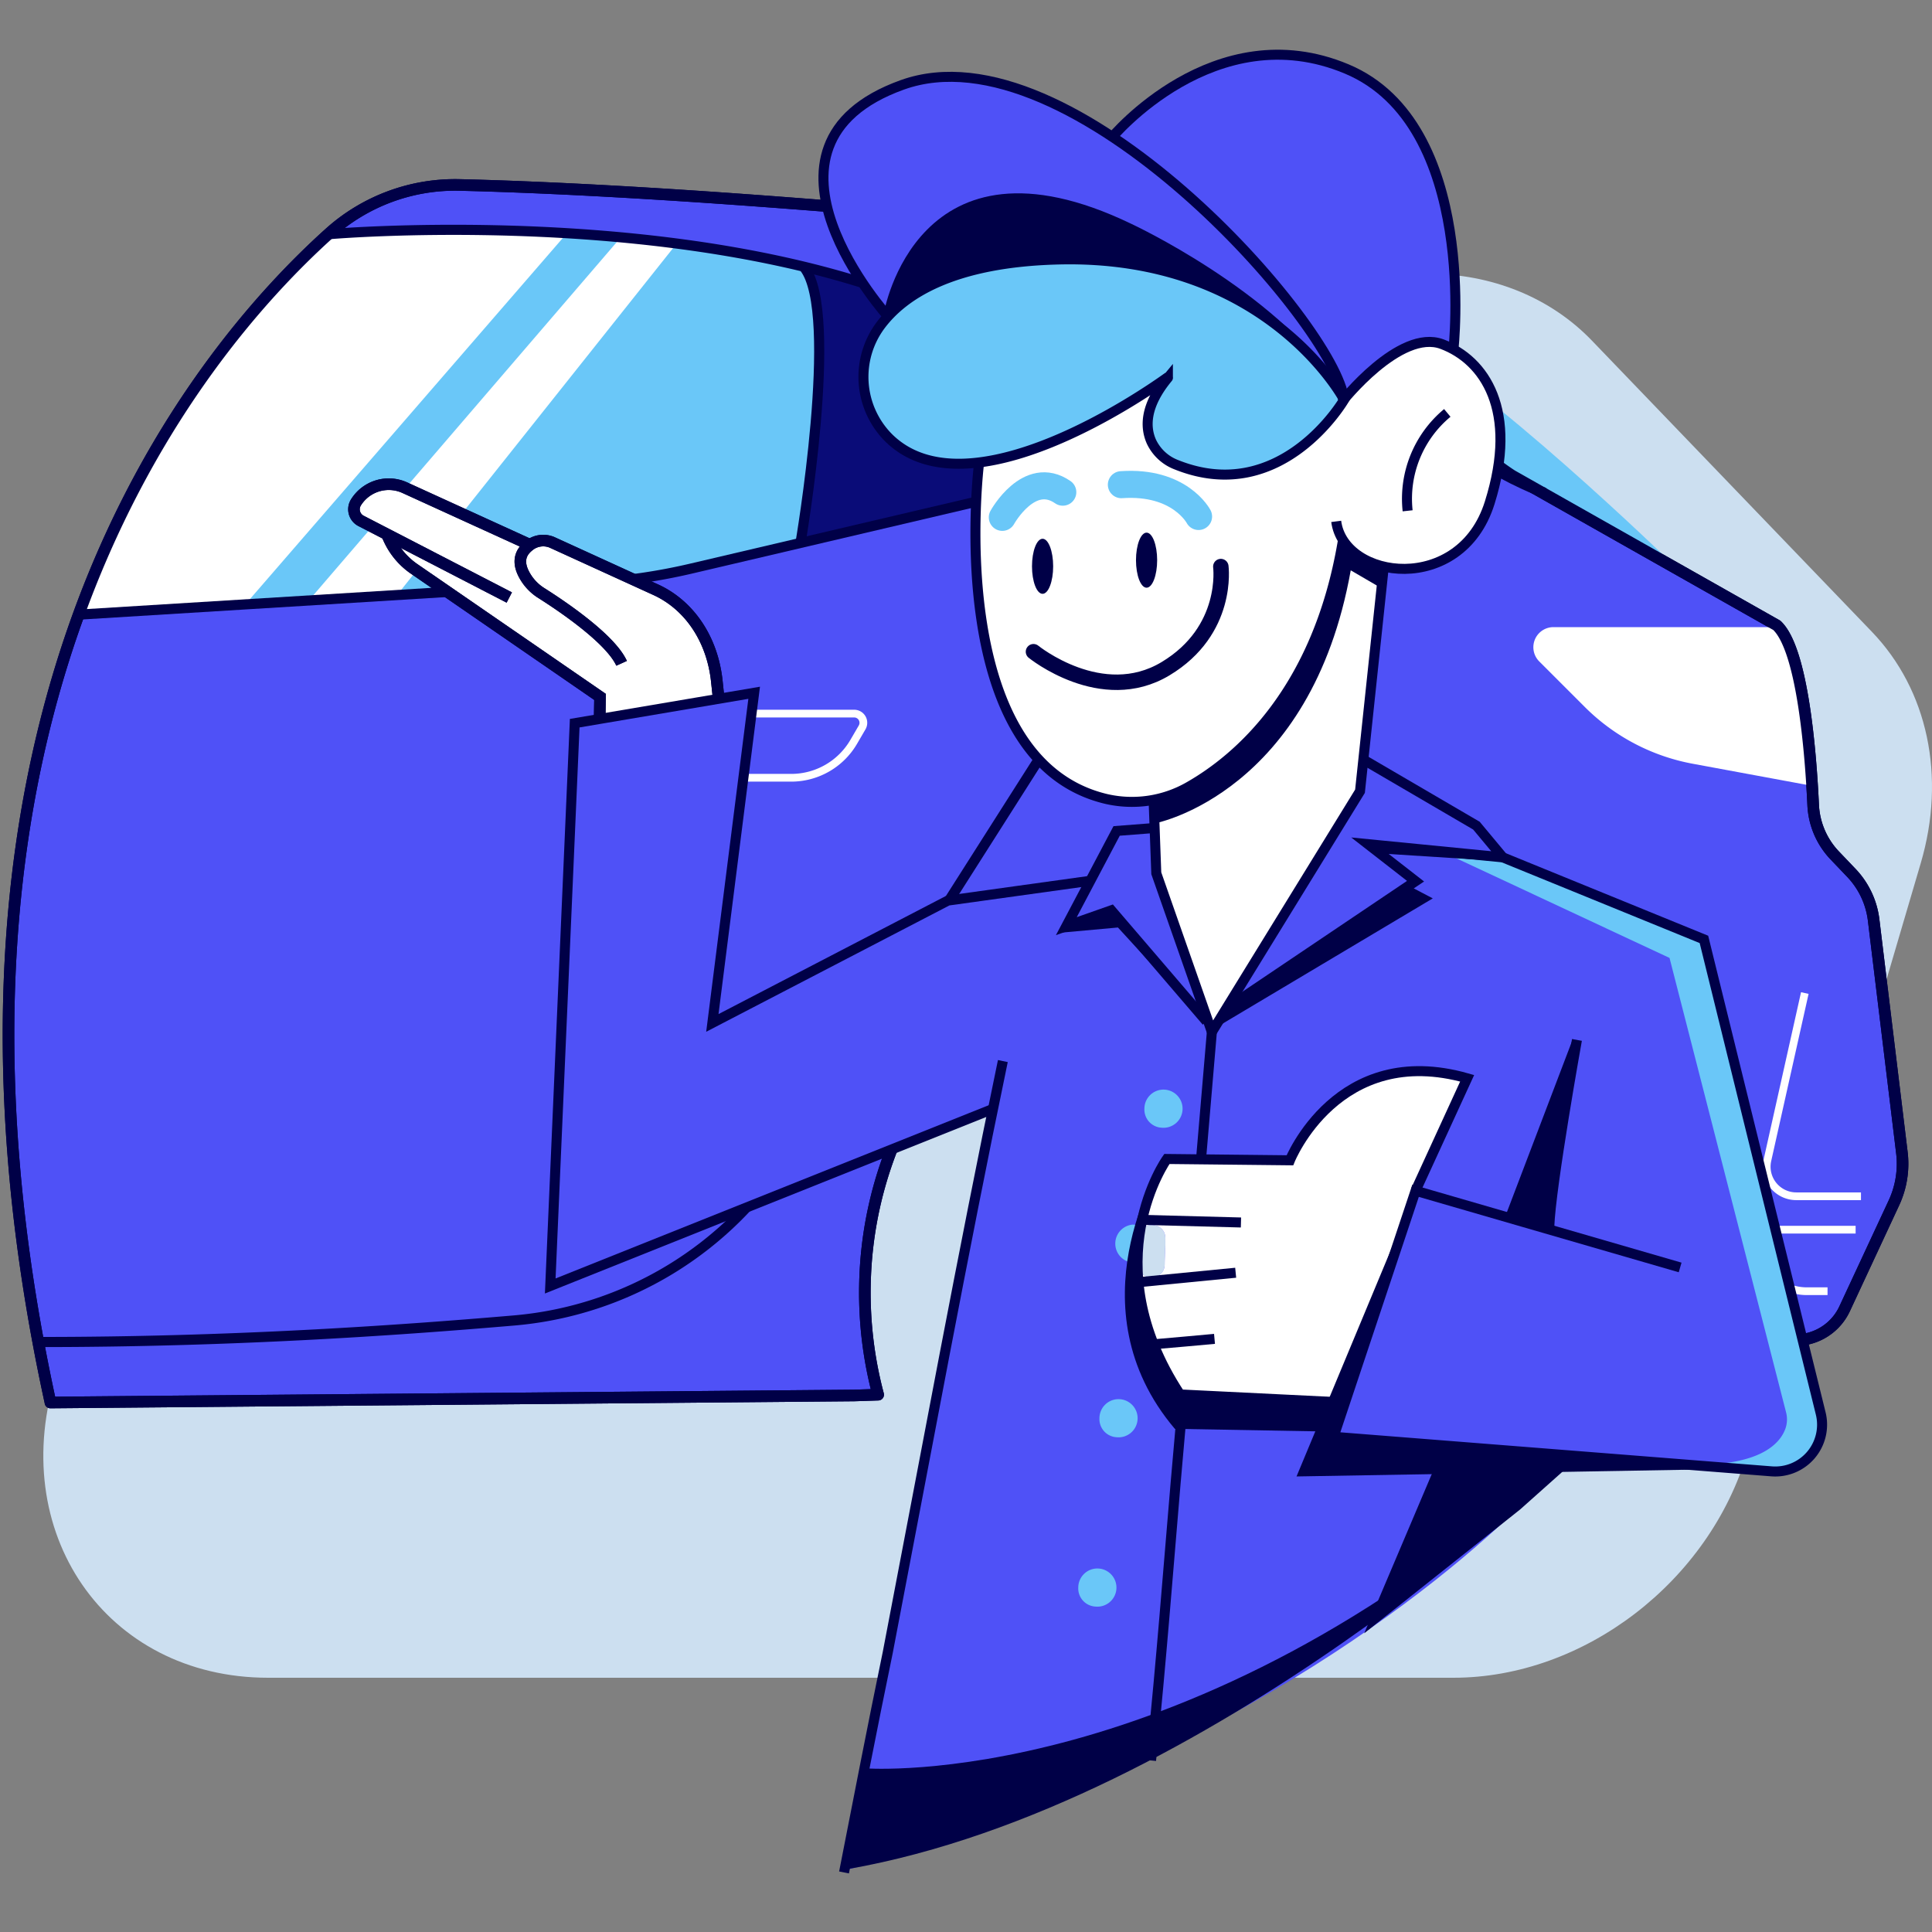 <?xml version="1.0" encoding="UTF-8"?> <svg xmlns="http://www.w3.org/2000/svg" xmlns:xlink="http://www.w3.org/1999/xlink" width="500" height="500" viewBox="0 0 500 500"><rect x="0" y="0" width="500" height="500" fill="#808080" stroke="none"/><defs><clipPath id="b"><rect width="500" height="500"></rect></clipPath></defs><g id="a" clip-path="url(#b)"><g transform="translate(0.595 12.169)"><path d="M498.87,226.344,453.986,378.854c-9.84,33.445-42.279,58.317-76.049,58.317H71.159c-41.987,0-68.062-37.8-54.613-79.192L90.586,130.125c10.568-32.535,42.43-56.314,75.432-56.314H371.192c16.695,0,31.854,6.167,42.572,17.312l72.447,75.345C500.706,181.54,505.448,203.989,498.87,226.344Z" transform="translate(-2.371 -15.141)" fill="#ccdff0"></path><path d="M12.457,359.89l208.009-1.821,6.206-.206a102.857,102.857,0,0,1-3.428-28.149c.926-56.528,47.939-101.966,104.468-101.048a102.826,102.826,0,0,1,99.172,122.445l39.8-7.607a14.049,14.049,0,0,0,10.109-7.876l12.761-27.413a23.964,23.964,0,0,0,2.058-12.99L484.3,235.015a21.415,21.415,0,0,0-5.763-12.2l-4.283-4.488a20.272,20.272,0,0,1-5.6-13.061c-.625-13.307-2.715-40.324-9.428-46.522l-68.513-38.757S358.878,99.92,357.5,72.238l8.3-6.919S211.648,47.042,118.3,44.786A48.625,48.625,0,0,0,84.6,57.325C49.694,88.759-26.6,180.7,12.465,359.882Z" transform="translate(0 -9.089)" fill="#4f51f7" stroke="#000047" stroke-linejoin="round" stroke-width="3"></path><path d="M24.543,159.051l133.266-8.209a151.262,151.262,0,0,0,25.2-3.7l111.434-26.147C254.994,46.248,89.66,60.56,89.66,60.56S48.077,93.681,24.543,159.051Z" transform="translate(-4.779 -12.151)" fill="#0a0c78"></path><path d="M212.37,69.269l.024-.23C154.306,54.964,89.672,60.561,89.672,60.561s-41.583,33.12-65.117,98.491l133.266-8.209a151.262,151.262,0,0,0,25.2-3.7l28.347-6.649c.966-5.779,9.729-60.082,1.005-71.212Z" transform="translate(-4.782 -12.151)" fill="#6ac7f8"></path><path d="M64.633,156.59l3.182-.2,83.229-96.053a464.46,464.46,0,0,0-61.254.222s-41,32.662-64.618,97.122Z" transform="translate(-4.91 -12.151)" fill="#fff"></path><path d="M195,63.517c-4.884-.633-9.713-1.164-14.455-1.607L99.793,155.889l22.846-1.409Z" transform="translate(-20.461 -12.661)" fill="#fff"></path><path d="M526.644,153.174s-49.831-48.446-71.972-58.824c0,0,11.423,25.949,31.49,36.335Z" transform="translate(-94.418 -19.421)" fill="#6ac7f8"></path><path d="M562.316,189.35h-57a5.2,5.2,0,0,0-3.673,8.874l11.787,11.786a53.212,53.212,0,0,0,27.959,14.7l29.954,5.541s.325-30.865-9.016-40.894Z" transform="translate(-103.886 -39.219)" fill="#fff"></path><path d="M378.613,62s73.983,57.668,99.1,66.035" transform="translate(-78.567 -12.679)" fill="none" stroke="#000047" stroke-linejoin="round" stroke-width="2.62"></path><path d="M598.039,386.35H571.9a2.145,2.145,0,0,0-1.8,3.317l4.346,6.672a13.078,13.078,0,0,0,10.948,5.929h5.375" transform="translate(-118.4 -80.274)" fill="none" stroke="#fff" stroke-linejoin="round" stroke-width="2"></path><path d="M600.811,361.575H584.077a7.654,7.654,0,0,1-7.473-9.333l9.673-43.262" transform="translate(-119.789 -64.15)" fill="none" stroke="#fff" stroke-linejoin="round" stroke-width="2"></path><path d="M24.543,159.051l133.266-8.209a151.262,151.262,0,0,0,25.2-3.7l111.434-26.147C254.994,46.248,89.66,60.56,89.66,60.56" transform="translate(-4.779 -12.151)" fill="none" stroke="#000047" stroke-linejoin="round" stroke-width="2.62"></path><path d="M291.794,137.189l2.312,3.356a30.653,30.653,0,0,1,.632,33.849l-89.466,140.66a93.189,93.189,0,0,1-70.635,42.857C103,360.626,60.5,363.492,11.813,363.492" transform="translate(-2.126 -28.349)" fill="none" stroke="#000047" stroke-linejoin="round" stroke-width="2.62"></path><path d="M236.072,217.621H268.6a2.38,2.38,0,0,1,2.058,3.586l-2.169,3.721a18.731,18.731,0,0,1-16.188,9.3H232.613" transform="translate(-48.141 -45.111)" fill="none" stroke="#fff" stroke-linejoin="round" stroke-width="2"></path><path d="M260.434,143.576s10.306-59.955,1.092-71.727" transform="translate(-53.939 -14.732)" fill="none" stroke="#000047" stroke-linejoin="round" stroke-width="2.62"></path><path d="M12.457,359.89l208.009-1.821,6.206-.206a102.857,102.857,0,0,1-3.428-28.149c.926-56.528,47.939-101.966,104.468-101.048a102.826,102.826,0,0,1,99.172,122.445l39.8-7.607a14.049,14.049,0,0,0,10.109-7.876l12.761-27.413a23.964,23.964,0,0,0,2.058-12.99L484.3,235.015a21.415,21.415,0,0,0-5.763-12.2l-4.283-4.488a20.272,20.272,0,0,1-5.6-13.061c-.625-13.307-2.715-40.324-9.428-46.522l-68.513-38.757S358.878,99.92,357.5,72.238l8.3-6.919S211.648,47.042,118.3,44.786A48.625,48.625,0,0,0,84.6,57.325C49.694,88.759-26.6,180.7,12.465,359.882Z" transform="translate(0 -9.089)" fill="none" stroke="#000047" stroke-linejoin="round" stroke-width="3"></path><path d="M124.664,156.938l.19.578a19.048,19.048,0,0,0,7.2,9.887l48.288,33.255-.19,10.972,31.735-2.684-11.454-26.97L124.672,156.93Z" transform="translate(-25.644 -32.463)" fill="#fff" stroke="#000047" stroke-miterlimit="10" stroke-width="3"></path><path d="M124.664,156.938l.19.578a19.048,19.048,0,0,0,7.2,9.887l48.288,33.255-.19,10.972,31.735-2.684-11.454-26.97L124.672,156.93Z" transform="translate(-25.644 -32.463)" fill="none" stroke="#000047" stroke-miterlimit="10" stroke-width="3"></path><path d="M167.115,161.517l-39.454-18.009a10.009,10.009,0,0,0-12.65,3.911,3.378,3.378,0,0,0,1.457,4.75l38.274,19.782" transform="translate(-23.536 -29.483)" fill="#fff"></path><path d="M167.115,161.517l-39.454-18.009a10.009,10.009,0,0,0-12.65,3.911,3.378,3.378,0,0,0,1.457,4.75l38.274,19.782" transform="translate(-23.536 -29.483)" fill="none" stroke="#000047" stroke-miterlimit="10" stroke-width="3"></path><path d="M167.115,161.517l-39.454-18.009a10.009,10.009,0,0,0-12.65,3.911,3.378,3.378,0,0,0,1.457,4.75l38.274,19.782" transform="translate(-23.536 -29.483)" fill="none" stroke="#000047" stroke-miterlimit="10" stroke-width="3"></path><path d="M221.1,209.81l-1.313-12.389c-1.156-10.829-7.061-19.663-15.84-23.668l-26.8-12.238a5.865,5.865,0,0,0-6.174,1.013c-1.876,1.544-3.118,4.036-.656,8.018a12.686,12.686,0,0,0,4.028,4.07c4.655,2.937,17.851,11.684,20.8,18.2" transform="translate(-34.871 -33.319)" fill="#fff"></path><path d="M221.1,209.81l-1.313-12.389c-1.156-10.829-7.061-19.663-15.84-23.668l-26.8-12.238a5.865,5.865,0,0,0-6.174,1.013c-1.876,1.544-3.118,4.036-.656,8.018a12.686,12.686,0,0,0,4.028,4.07c4.655,2.937,17.851,11.684,20.8,18.2" transform="translate(-34.871 -33.319)" fill="none" stroke="#000047" stroke-miterlimit="10" stroke-width="3"></path><path d="M221.1,209.81l-1.313-12.389c-1.156-10.829-7.061-19.663-15.84-23.668l-26.8-12.238a5.865,5.865,0,0,0-6.174,1.013c-1.876,1.544-3.118,4.036-.656,8.018a12.686,12.686,0,0,0,4.028,4.07c4.655,2.937,17.851,11.684,20.8,18.2" transform="translate(-34.871 -33.319)" fill="none" stroke="#000047" stroke-miterlimit="10" stroke-width="3"></path><path d="M220.67,296.256l10.821-85.445-46.443,7.868-6.333,145.655" transform="translate(-36.909 -43.691)" fill="#4f51f7"></path><path d="M432.721,95.68c-8.874,0-29.345,1.773-50.251,3.847a39.942,39.942,0,0,0-17.035-3.847,41.275,41.275,0,0,0-24.381,8.217c-11,1.219-18.366,2.074-18.366,2.074H321.9l-3.958,33.247.476.776c-1.338,5.644-.3,9.309-.3,15.507,0,34.316,14.85,59.37,41.955,59.37.665,0,5.32-.277,3.958,7.124l5.366,1.132,46.7-1.583,7.916-66.835c12.681,1.346,25.269-7.306,27.881-19.79l1.218-6.079a34.484,34.484,0,0,0-1.6-19.473C448.8,102.527,443.408,95.68,432.721,95.68Z" transform="translate(-65.879 -19.698)" fill="#fff"></path><path d="M376.145,250.537l.561,15.143,14.93,39.525,34.411-55.254Z" transform="translate(-78.053 -51.848)" fill="#fff"></path><path d="M292.373,70.663s-34.237,47.924,21.223,49.293l15.745-5.478,21.912-10.956,8.217-5.478s-15.745,22.592,13.695,23.962c0,0,17.8,3.42,32.867-19.173l-19.173-40.4L302.64,58.33,292.373,70.655Z" transform="translate(-58.417 -11.915)" fill="#6ac7f8"></path><path d="M366.043,19.041S394.8-8.348,420.133,4.666c0,0,22.592,7.528,27.389,29.44s4.108,44.5,4.108,44.5L418.083,65.6,366.051,19.049Z" transform="translate(-75.947 0)" fill="#4f51f7"></path><path d="M178.215,368.484l115.574-45.913L254.668,520.186l14.375-4.108c17.8-1.369,64.357-25.331,64.357-25.331,73.263-34.918,106.811-76,106.811-76l56.14,2.05c12.325-1.369,10.956-13.006,10.956-13.006L477.179,279.175l-52.721-21.912-5.478-7.528-6.159-3.42L388.86,232.621l-.681,8.217-17.8,28.759-20.542,33.548-14.375-41.084V250.424l-9.586.681-6.847,12.325-37.9,6.1L220.961,300.4m116.666,62.909c-.032,4.409-6.879,4.409-6.847,0,.016-2.3.237-4.6.174-6.9-.119-4.417,6.729-4.393,6.847,0C337.865,358.707,337.643,361,337.628,363.306Z" transform="translate(-36.804 -48.237)" fill="#4f51f7"></path><path d="M365.5,24.51S410.458,17.766,425.53,61.3a11.9,11.9,0,0,0,15.531,7.164c4.2-1.639,8.3-1.465,10.022,3.974V83.39s-8.9-8.9-28.07,12.326c0,0-10.267-34.918-59.568-67.1l2.05-4.108Z" transform="translate(-75.406 -4.788)" fill="#4f51f7"></path><path d="M400.974,89.725s-4.789-21.912-39.026-49.982S303.749.717,282.526,14.412s-13.695,28.07-13.695,28.07,8.217,26.7,15.745,27.389c0,0,22.592-38.345,64.357-17.8s52.032,37.657,52.032,37.657Z" transform="translate(-55.419 -1.537)" fill="#4f51f7"></path><path d="M409.162,357.6l-31.5-.681a94.12,94.12,0,0,0-6.586,19.165c1.33-2.747,6.428-2.209,6.531,1.575.063,2.3-.158,4.6-.174,6.9-.032,4.409-6.879,4.409-6.847,0,.016-2.3.237-4.6.174-6.9v-.119c-3.04,14.573-2.9,33.4,13.061,44.425l36.976,1.369,21.911-57.51,13.006-29.44s-30.809-10.956-46.554,21.223Z" transform="translate(-76.611 -69.487)" fill="#fff"></path><path d="M538.659,421.494c15.254-.459,19.584-5.913,20.787-9.412a7.228,7.228,0,0,0,.119-4.14L529.413,290.381,471.555,263.34l14.035.34,52.721,21.912,26.7,107.491L569.12,410.2s-.261,15.412-18.278,12.84l-12.191-1.544Z" transform="translate(-97.936 -54.638)" fill="#6ac7f8"></path><path d="M377.414,350.412a4.94,4.94,0,1,0-4.449-4.916A4.7,4.7,0,0,0,377.414,350.412Z" transform="translate(-77.39 -70.735)" fill="#6ac7f8"></path><path d="M369.556,388.1a3.058,3.058,0,0,1,.974-2.454,4.139,4.139,0,0,0-2.628-.958,4.94,4.94,0,0,0,0,9.832,3.937,3.937,0,0,0,1.5-.293c.047-2.042.214-4.085.158-6.135Z" transform="translate(-75.408 -79.927)" fill="#6ac7f8"></path><path d="M362.715,451.611a4.94,4.94,0,1,0-4.449-4.916A4.7,4.7,0,0,0,362.715,451.611Z" transform="translate(-74.327 -91.825)" fill="#6ac7f8"></path><path d="M355.793,506.973a4.94,4.94,0,1,0-4.449-4.916A4.7,4.7,0,0,0,355.793,506.973Z" transform="translate(-72.884 -103.362)" fill="#6ac7f8"></path><path d="M280.828,541.761s83.585,6.262,177.39-77.949l3.419-.681S369.923,551.307,276.1,567.812l4.718-26.044Z" transform="translate(-57.204 -96.275)" fill="#000047"></path><path d="M412.8,155.952c-6.57,38.947-27.286,56.346-39.675,63.439a29.641,29.641,0,0,1-21.547,3.261c-42.572-10.085-32.915-86.9-32.915-86.9" transform="translate(-65.878 -28.049)" fill="none" stroke="#000047" stroke-miterlimit="10" stroke-width="2.59"></path><path d="M437.041,111.743s15.064-19.173,26.02-15.064,19.853,17.115,12.325,41.084-37.751,19.98-39.715,4.789" transform="translate(-90.458 -19.786)" fill="none" stroke="#000047" stroke-miterlimit="10" stroke-width="2.59"></path><path d="M285.02,71.771s-40.4-44.5,3.42-60.249S400.729,73.83,402.779,93" transform="translate(-55.524 -1.726)" fill="none" stroke="#000047" stroke-miterlimit="10" stroke-width="2.59"></path><path d="M405.513,105.438s-16.141,27.769-43.411,16.829a11.745,11.745,0,0,1-6.5-6.048c-1.575-3.594-1.773-9.1,4.3-16.442a.079.079,0,0,0-.1-.119c-5.438,3.911-51.628,36.057-72.21,15.6a22.326,22.326,0,0,1-2.034-29.1c6.056-8.066,18.888-16.331,46.008-17.012,54.09-1.369,73.943,36.287,73.943,36.287Z" transform="translate(-58.247 -14.162)" fill="none" stroke="#000047" stroke-miterlimit="10" stroke-width="2.59"></path><path d="M375.992,230.42l.681,18.492,14.383,41.076,38.337-62.307,6.167-58.191" transform="translate(-78.021 -35.08)" fill="none" stroke="#000047" stroke-miterlimit="10" stroke-width="2.59"></path><path d="M376.706,234.095s40.056-7.876,50.323-65.386l8.216,4.789.452-5.668s-6.041-.135-10.608-6.99c0,0-3.49,28.941-20.8,48.019s-28.141,19.109-28.141,19.109Z" transform="translate(-78.053 -33.277)" fill="#000047"></path><path d="M469.241,119.32a28.875,28.875,0,0,0-10.267,25.331" transform="translate(-95.275 -24.625)" fill="none" stroke="#000047" stroke-miterlimit="10" stroke-width="2.59"></path><path d="M362.234,23.719S388.872-8.468,423.109,5.908s27.586,72.7,27.586,72.7" transform="translate(-75.154 -0.219)" fill="none" stroke="#000047" stroke-miterlimit="10" stroke-width="2.59"></path><path d="M394.3,321.711l-2.739,32.179" transform="translate(-81.266 -66.803)" fill="none" stroke="#000047" stroke-miterlimit="10" stroke-width="2.59"></path><path d="M435.378,232.75l29.131,17.019,6.847,8.217-34.918-3.428,12.317,9.586-48.834,32.883" transform="translate(-83.008 -48.263)" fill="none" stroke="#000047" stroke-miterlimit="10" stroke-width="2.59"></path><path d="M369.357,255.111l-8.9.689-13.014,24.643,11.644-4.1,24.65,28.751" transform="translate(-72.072 -52.923)" fill="none" stroke="#000047" stroke-miterlimit="10" stroke-width="2.59"></path><path d="M478.628,264.631l52.032,21.223,18.231,74,11.993,48.683a12.121,12.121,0,0,1-12.722,14.985l-113.349-8.945L456.036,350.9,524.5,370.753" transform="translate(-90.279 -54.907)" fill="none" stroke="#000047" stroke-miterlimit="10" stroke-width="2.59"></path><path d="M512.492,324.311s-6.792,37.775-7.156,48.327" transform="translate(-104.976 -67.345)" fill="none" stroke="#000047" stroke-miterlimit="10" stroke-width="2.59"></path><path d="M453.5,373.611,422.7,447.554l109.47-1.884-99.884-8.391Z" transform="translate(-87.754 -77.619)" fill="#000047"></path><path d="M442.672,365.461l13.354-29.1c-33.548-9.586-45.873,21.224-45.873,21.224l-31.838-.341s-19.173,26.7,3.42,60.937l41.765,2.05" transform="translate(-76.923 -69.471)" fill="none" stroke="#000047" stroke-miterlimit="10" stroke-width="2.59"></path><path d="M371.664,383.121l26.02.689" transform="translate(-77.119 -79.601)" fill="none" stroke="#000047" stroke-miterlimit="10" stroke-width="2.59"></path><path d="M371.516,402.834l24.769-2.414" transform="translate(-77.088 -83.206)" fill="none" stroke="#000047" stroke-miterlimit="10" stroke-width="2.59"></path><path d="M376.363,423.418c.388,0,15.452-1.377,15.452-1.377" transform="translate(-78.098 -87.711)" fill="none" stroke="#000047" stroke-miterlimit="10" stroke-width="2.59"></path><path d="M375.739,365.389s-22.933,36.627,3.768,68.125l38.345.681,2.8-7.726-39.161-1.749s-8.716-11.795-10.489-22.727-2.454-15.04-1.085-19.149,5.818-17.463,5.818-17.463Z" transform="translate(-76.059 -75.904)" fill="#000047"></path><path d="M318.393,259.479l-36.77,5.113L220.67,296.256l10.821-85.445-46.443,7.868-6.333,145.655L293.5,318.421" transform="translate(-36.909 -43.691)" fill="none" stroke="#000047" stroke-miterlimit="10" stroke-width="2.59"></path><path d="M274.766,541.2c3.792-19.3,7.211-37.1,11.32-56.956,10.267-53.4,19.173-102.014,29.78-153.024" transform="translate(-56.925 -68.785)" fill="none" stroke="#000047" stroke-miterlimit="10" stroke-width="2.59"></path><path d="M490.906,369.982l17.558-46.111-6.721,49.372Z" transform="translate(-101.969 -67.253)" fill="#000047"></path><path d="M345.281,287.657l15.064-1.37,22.592,24.643-23.962-29.44Z" transform="translate(-71.621 -58.421)" fill="#000047"></path><path d="M395.363,311.084l56.9-33.912-6.206-3.261-45.335,30.532Z" transform="translate(-82.058 -56.841)" fill="#000047"></path><path d="M449.83,262.774l32.178,2.05L449.4,260.66Z" transform="translate(-93.318 -54.08)" fill="#000047"></path><path d="M383,447.561c-2.1,23.051-3.823,46.134-5.937,69.177q-.9,9.867-1.923,19.727" transform="translate(-77.844 -93.03)" fill="none" stroke="#000047" stroke-miterlimit="10" stroke-width="2.59"></path><path d="M287.813,78.433S296.338,28.7,351.79,55.405c0,0,36.976,17.114,53.4,41.765,0,0-22.933-38-81.82-31.838,0,0-20.6,1.108-30.5,10.481l-4.37,4.37-.7-1.749Z" transform="translate(-59.643 -9.662)" fill="#000047"></path><path d="M463.941,461.4l-19.117,45.042,40.34-32.036,11.32-10.093Z" transform="translate(-92.365 -95.914)" fill="#000047"></path><path d="M385.414,150.991s-4.829-9.294-19.98-8.233" transform="translate(-75.821 -29.492)" fill="none" stroke="#6ac7f8" stroke-linecap="round" stroke-linejoin="round" stroke-width="7"></path><path d="M326.516,151.312s6.927-12.563,15.65-6.515" transform="translate(-67.71 -29.591)" fill="none" stroke="#6ac7f8" stroke-linecap="round" stroke-linejoin="round" stroke-width="7"></path><path d="M336.7,191.589s17.629,14.328,34.158,4.409,14.328-26.447,14.328-26.447" transform="translate(-69.831 -35.093)" fill="none" stroke="#000047" stroke-linecap="round" stroke-linejoin="round" stroke-width="4"></path><path d="M338.954,174.71c1.513,0,2.739-3.189,2.739-7.124s-1.226-7.124-2.739-7.124-2.739,3.189-2.739,7.124S337.441,174.71,338.954,174.71Z" transform="translate(-69.731 -33.198)" fill="#000047"></path><path d="M372.954,172.71c1.513,0,2.739-3.189,2.739-7.124s-1.226-7.124-2.739-7.124-2.739,3.189-2.739,7.124S371.441,172.71,372.954,172.71Z" transform="translate(-76.817 -32.782)" fill="#000047"></path></g></g></svg> 